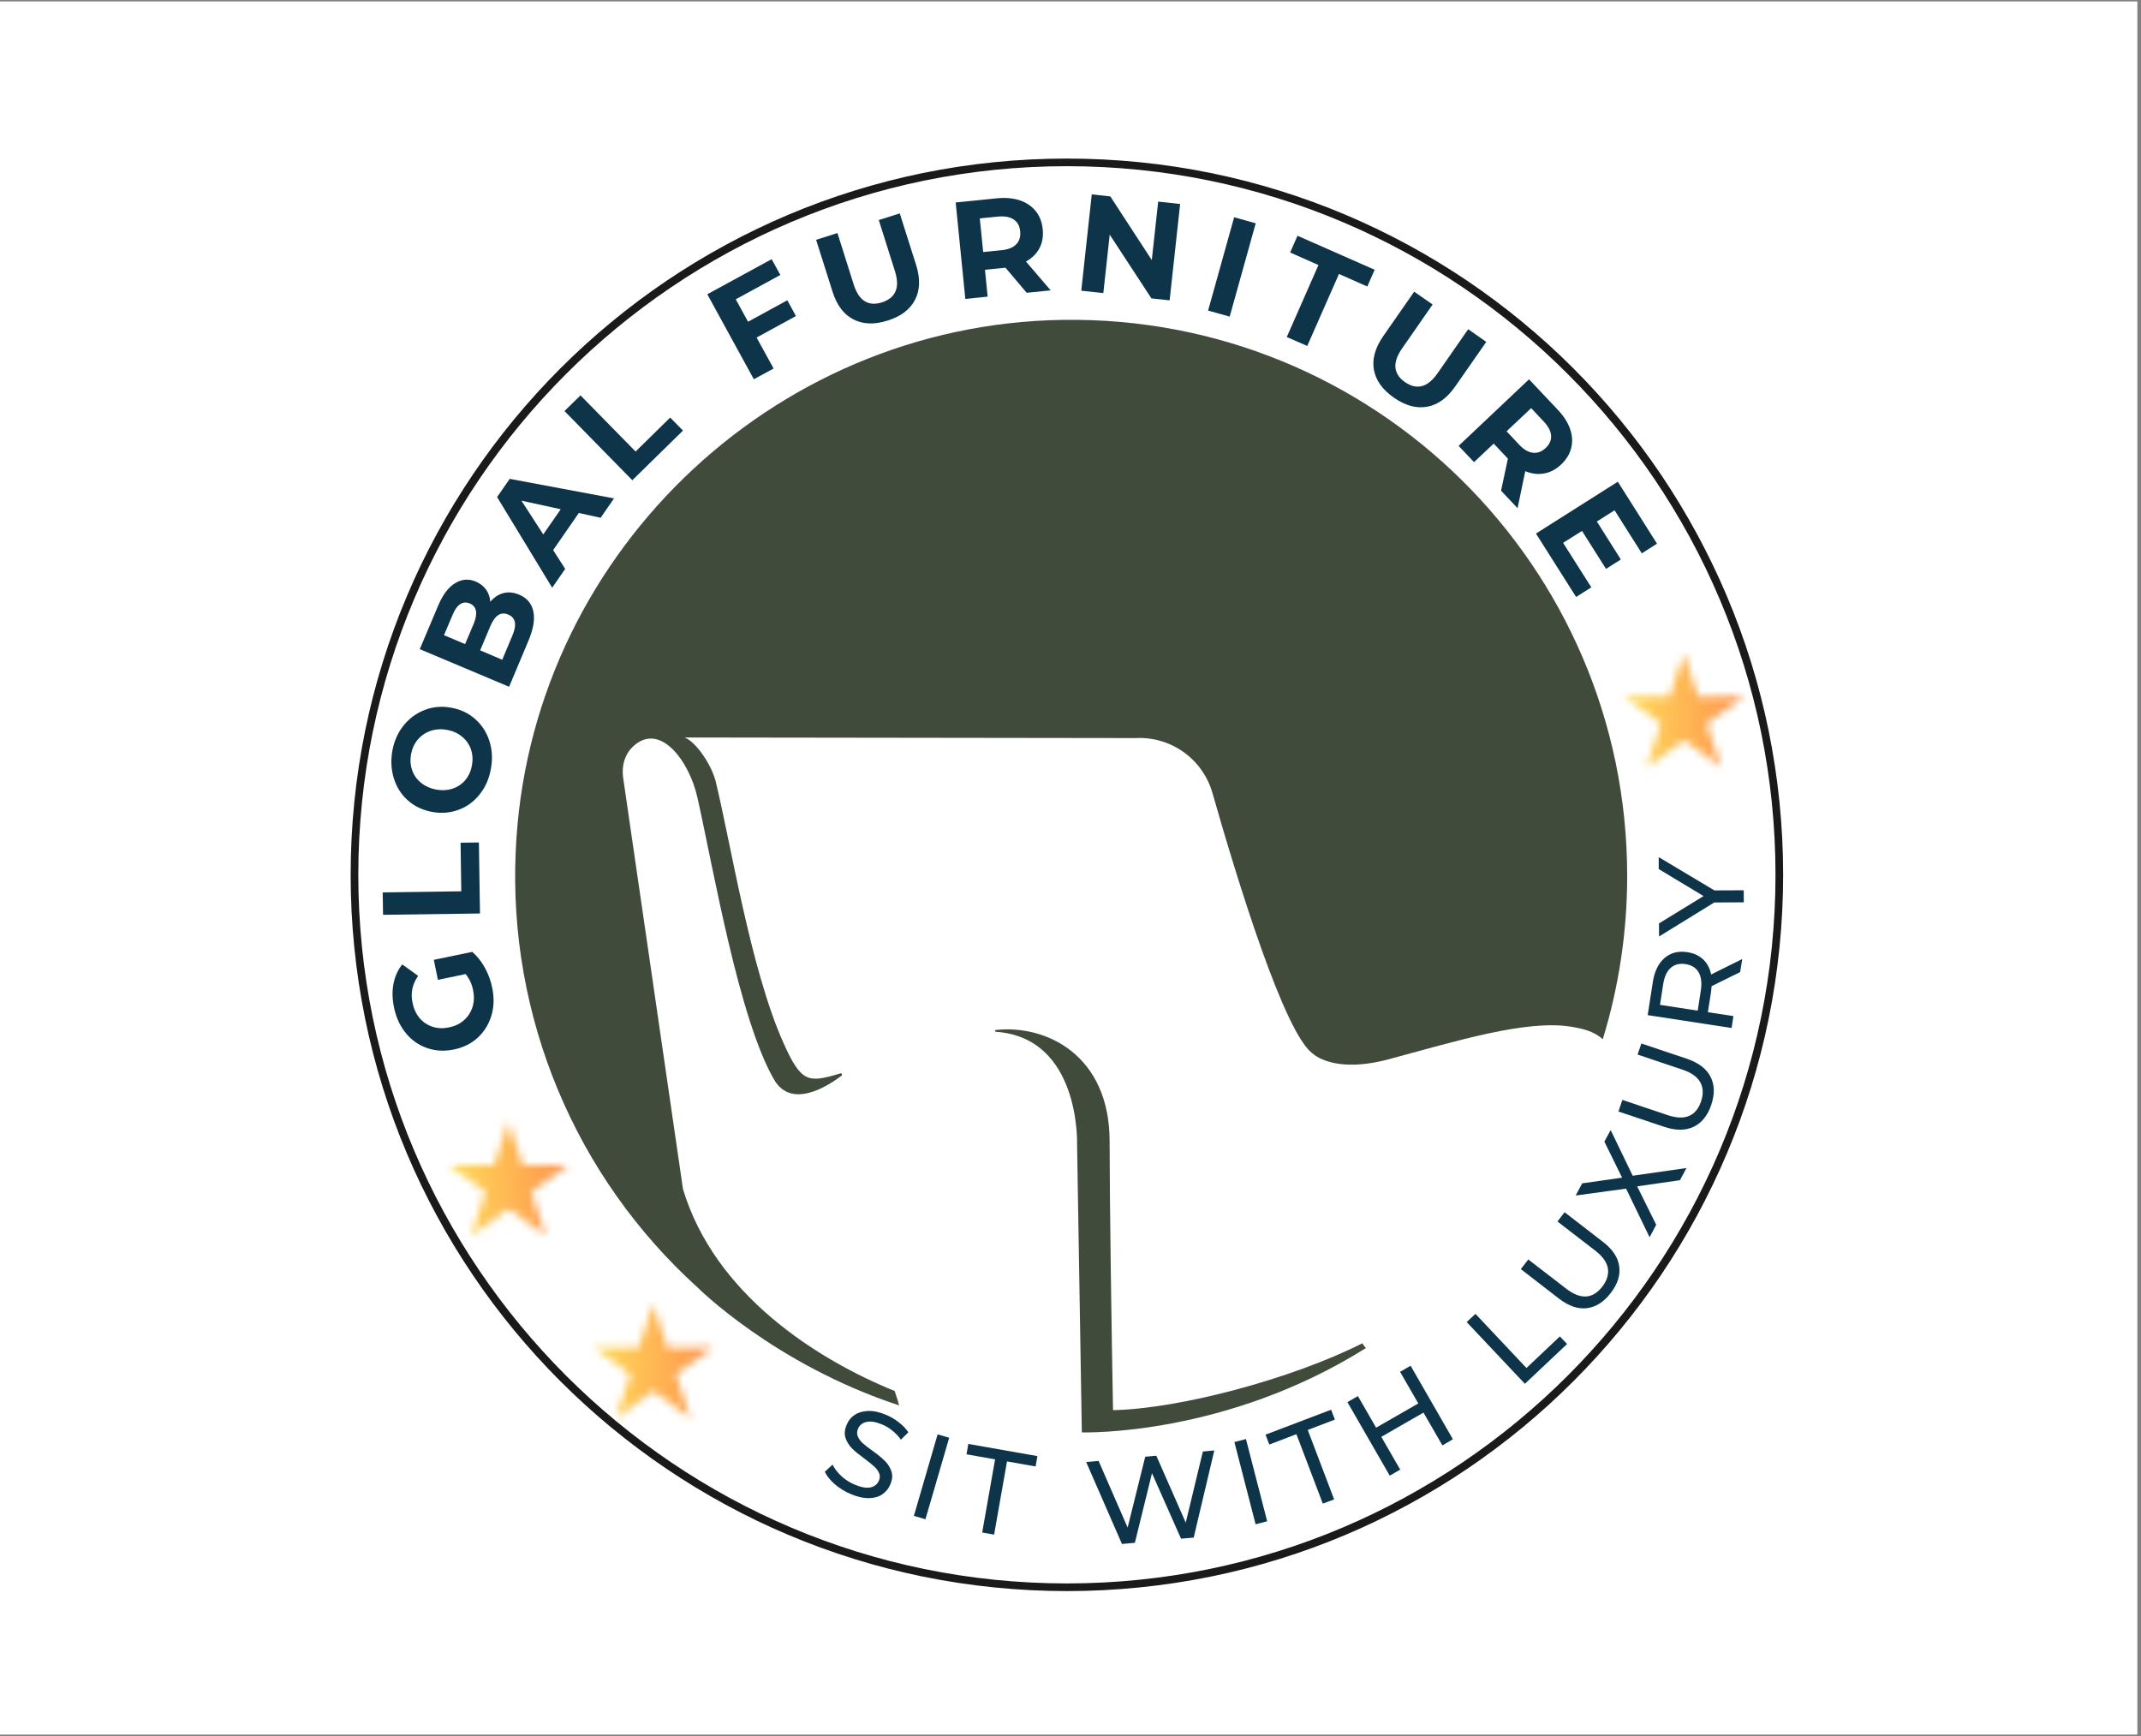 <svg xmlns="http://www.w3.org/2000/svg" xmlns:xlink="http://www.w3.org/1999/xlink" width="370" zoomAndPan="magnify" viewBox="0 0 277.5 225" height="300" preserveAspectRatio="xMidYMid meet" version="1.0"><rect x="0" y="0" width="277.5" height="225" fill="#808080" stroke="none"/><defs><filter x="0%" y="0%" width="100%" height="100%" id="4401d9ae6f"><feColorMatrix values="0 0 0 0 1 0 0 0 0 1 0 0 0 0 1 0 0 0 1 0" color-interpolation-filters="sRGB"/></filter><g/><clipPath id="75dd56b0cb"><path d="M 0 0.203 L 277 0.203 L 277 224.797 L 0 224.797 Z M 0 0.203 " clip-rule="nonzero"/></clipPath><clipPath id="f8b768384d"><path d="M 16 0.203 L 222 0.203 L 222 143 L 16 143 Z M 16 0.203 " clip-rule="nonzero"/></clipPath><clipPath id="8077bb7716"><rect x="0" width="206" y="0" height="143"/></clipPath><clipPath id="171625cab5"><path d="M 45.449 20.551 L 231.117 20.551 L 231.117 206.215 L 45.449 206.215 Z M 45.449 20.551 " clip-rule="nonzero"/></clipPath><clipPath id="6c1c154db2"><path d="M 98 101 L 255 101 L 255 224.797 L 98 224.797 Z M 98 101 " clip-rule="nonzero"/></clipPath><clipPath id="597e1640ab"><rect x="0" width="157" y="0" height="124"/></clipPath><clipPath id="63cf5d4c22"><path d="M 0.691 0.137 L 83.102 0.137 L 83.102 89.133 L 0.691 89.133 Z M 0.691 0.137 " clip-rule="nonzero"/></clipPath><clipPath id="414732c7eb"><path d="M 0.691 0.137 L 83.102 0.137 L 83.102 89.133 L 0.691 89.133 Z M 0.691 0.137 " clip-rule="nonzero"/></clipPath><clipPath id="cd68dd8373"><path d="M 0.691 0.449 L 83.102 0.449 L 83.102 88.82 L 0.691 88.82 Z M 0.691 0.449 " clip-rule="nonzero"/></clipPath><linearGradient x1="-1056" gradientTransform="matrix(0.031, 0, 0, 0.031, 33.656, 33.099)" y1="369.5" x2="1584" gradientUnits="userSpaceOnUse" y2="369.5" id="d49959118a"><stop stop-opacity="1" stop-color="rgb(100%, 87.059%, 34.9%)" offset="0"/><stop stop-opacity="1" stop-color="rgb(100%, 87.059%, 34.9%)" offset="0.25"/><stop stop-opacity="1" stop-color="rgb(100%, 87.059%, 34.9%)" offset="0.375"/><stop stop-opacity="1" stop-color="rgb(100%, 87.059%, 34.9%)" offset="0.391"/><stop stop-opacity="1" stop-color="rgb(100%, 87.059%, 34.9%)" offset="0.398"/><stop stop-opacity="1" stop-color="rgb(100%, 86.588%, 34.825%)" offset="0.402"/><stop stop-opacity="1" stop-color="rgb(100%, 86.116%, 34.752%)" offset="0.406"/><stop stop-opacity="1" stop-color="rgb(100%, 85.526%, 34.66%)" offset="0.41"/><stop stop-opacity="1" stop-color="rgb(100%, 84.937%, 34.569%)" offset="0.414"/><stop stop-opacity="1" stop-color="rgb(100%, 84.346%, 34.477%)" offset="0.418"/><stop stop-opacity="1" stop-color="rgb(100%, 83.755%, 34.386%)" offset="0.422"/><stop stop-opacity="1" stop-color="rgb(100%, 83.165%, 34.293%)" offset="0.426"/><stop stop-opacity="1" stop-color="rgb(100%, 82.576%, 34.201%)" offset="0.43"/><stop stop-opacity="1" stop-color="rgb(100%, 81.985%, 34.109%)" offset="0.434"/><stop stop-opacity="1" stop-color="rgb(100%, 81.396%, 34.018%)" offset="0.438"/><stop stop-opacity="1" stop-color="rgb(100%, 80.806%, 33.926%)" offset="0.441"/><stop stop-opacity="1" stop-color="rgb(100%, 80.217%, 33.835%)" offset="0.445"/><stop stop-opacity="1" stop-color="rgb(100%, 79.626%, 33.742%)" offset="0.449"/><stop stop-opacity="1" stop-color="rgb(100%, 79.037%, 33.65%)" offset="0.453"/><stop stop-opacity="1" stop-color="rgb(100%, 78.447%, 33.559%)" offset="0.457"/><stop stop-opacity="1" stop-color="rgb(100%, 77.858%, 33.467%)" offset="0.461"/><stop stop-opacity="1" stop-color="rgb(100%, 77.267%, 33.376%)" offset="0.465"/><stop stop-opacity="1" stop-color="rgb(100%, 76.678%, 33.284%)" offset="0.469"/><stop stop-opacity="1" stop-color="rgb(100%, 76.088%, 33.191%)" offset="0.473"/><stop stop-opacity="1" stop-color="rgb(100%, 75.499%, 33.099%)" offset="0.477"/><stop stop-opacity="1" stop-color="rgb(100%, 74.908%, 33.008%)" offset="0.48"/><stop stop-opacity="1" stop-color="rgb(100%, 74.318%, 32.916%)" offset="0.484"/><stop stop-opacity="1" stop-color="rgb(100%, 73.727%, 32.825%)" offset="0.488"/><stop stop-opacity="1" stop-color="rgb(100%, 73.138%, 32.733%)" offset="0.492"/><stop stop-opacity="1" stop-color="rgb(100%, 72.548%, 32.64%)" offset="0.496"/><stop stop-opacity="1" stop-color="rgb(100%, 71.959%, 32.549%)" offset="0.5"/><stop stop-opacity="1" stop-color="rgb(100%, 71.368%, 32.457%)" offset="0.504"/><stop stop-opacity="1" stop-color="rgb(100%, 70.779%, 32.365%)" offset="0.508"/><stop stop-opacity="1" stop-color="rgb(100%, 70.189%, 32.274%)" offset="0.512"/><stop stop-opacity="1" stop-color="rgb(100%, 69.6%, 32.182%)" offset="0.516"/><stop stop-opacity="1" stop-color="rgb(100%, 69.009%, 32.091%)" offset="0.52"/><stop stop-opacity="1" stop-color="rgb(100%, 68.42%, 31.999%)" offset="0.523"/><stop stop-opacity="1" stop-color="rgb(100%, 67.83%, 31.906%)" offset="0.527"/><stop stop-opacity="1" stop-color="rgb(100%, 67.241%, 31.815%)" offset="0.531"/><stop stop-opacity="1" stop-color="rgb(100%, 66.65%, 31.723%)" offset="0.535"/><stop stop-opacity="1" stop-color="rgb(100%, 66.061%, 31.631%)" offset="0.539"/><stop stop-opacity="1" stop-color="rgb(100%, 65.471%, 31.54%)" offset="0.543"/><stop stop-opacity="1" stop-color="rgb(100%, 64.88%, 31.448%)" offset="0.547"/><stop stop-opacity="1" stop-color="rgb(100%, 64.29%, 31.355%)" offset="0.551"/><stop stop-opacity="1" stop-color="rgb(100%, 63.701%, 31.264%)" offset="0.555"/><stop stop-opacity="1" stop-color="rgb(100%, 63.11%, 31.172%)" offset="0.559"/><stop stop-opacity="1" stop-color="rgb(100%, 62.521%, 31.081%)" offset="0.562"/><stop stop-opacity="1" stop-color="rgb(100%, 61.931%, 30.989%)" offset="0.566"/><stop stop-opacity="1" stop-color="rgb(100%, 61.342%, 30.898%)" offset="0.57"/><stop stop-opacity="1" stop-color="rgb(100%, 60.751%, 30.804%)" offset="0.574"/><stop stop-opacity="1" stop-color="rgb(100%, 60.162%, 30.713%)" offset="0.578"/><stop stop-opacity="1" stop-color="rgb(100%, 59.572%, 30.621%)" offset="0.582"/><stop stop-opacity="1" stop-color="rgb(100%, 58.983%, 30.53%)" offset="0.586"/><stop stop-opacity="1" stop-color="rgb(100%, 58.392%, 30.438%)" offset="0.59"/><stop stop-opacity="1" stop-color="rgb(100%, 57.803%, 30.347%)" offset="0.594"/><stop stop-opacity="1" stop-color="rgb(100%, 57.33%, 30.272%)" offset="0.598"/><stop stop-opacity="1" stop-color="rgb(100%, 56.859%, 30.199%)" offset="0.602"/><stop stop-opacity="1" stop-color="rgb(100%, 56.859%, 30.199%)" offset="0.609"/><stop stop-opacity="1" stop-color="rgb(100%, 56.859%, 30.199%)" offset="0.625"/><stop stop-opacity="1" stop-color="rgb(100%, 56.859%, 30.199%)" offset="0.75"/><stop stop-opacity="1" stop-color="rgb(100%, 56.859%, 30.199%)" offset="1"/></linearGradient><clipPath id="07197e0757"><rect x="0" width="84" y="0" height="90"/></clipPath><clipPath id="22d1cbe6b0"><path d="M 0.691 0.137 L 83.102 0.137 L 83.102 89.133 L 0.691 89.133 Z M 0.691 0.137 " clip-rule="nonzero"/></clipPath><clipPath id="e612465a23"><rect x="0" width="84" y="0" height="90"/></clipPath><clipPath id="28e4dbcfe4"><rect x="0" width="84" y="0" height="90"/></clipPath><mask id="3a827bc4b2"><g filter="url(#4401d9ae6f)"><g><g clip-path="url(#28e4dbcfe4)"><g clip-path="url(#22d1cbe6b0)"><g><g clip-path="url(#e612465a23)"><g fill="#000000" fill-opacity="1"><g transform="translate(33.656, 51.017)"><g><path d="M 10.102 -8.012 L 8.289 -13.531 L 8.191 -13.531 L 6.379 -8.012 L 0.625 -8.012 L 0.625 -7.91 L 5.273 -4.531 L 3.445 1.023 L 3.512 1.055 L 8.242 -2.375 L 12.973 1.055 L 13.039 1.023 L 11.207 -4.531 L 15.855 -7.91 L 15.855 -8.012 Z M 10.102 -8.012 "/></g></g></g></g></g></g></g></g></g></mask><clipPath id="817d337a44"><path d="M 0.691 0.449 L 83.102 0.449 L 83.102 88.82 L 0.691 88.82 Z M 0.691 0.449 " clip-rule="nonzero"/></clipPath><clipPath id="e81b66078d"><rect x="0" width="84" y="0" height="90"/></clipPath><clipPath id="f6d417243c"><rect x="0" width="84" y="0" height="90"/></clipPath><clipPath id="6157f2ca5f"><rect x="0" width="84" y="0" height="90"/></clipPath><clipPath id="ba38d50530"><path d="M 0.449 0.777 L 82.859 0.777 L 82.859 89.777 L 0.449 89.777 Z M 0.449 0.777 " clip-rule="nonzero"/></clipPath><clipPath id="b751e8c3d8"><path d="M 0.449 0.777 L 82.859 0.777 L 82.859 89.777 L 0.449 89.777 Z M 0.449 0.777 " clip-rule="nonzero"/></clipPath><clipPath id="cb08d3d2db"><path d="M 0.449 1.09 L 82.859 1.09 L 82.859 89.465 L 0.449 89.465 Z M 0.449 1.09 " clip-rule="nonzero"/></clipPath><linearGradient x1="-1056" gradientTransform="matrix(0.031, 0, 0, 0.031, 33.415, 33.743)" y1="369.5" x2="1584" gradientUnits="userSpaceOnUse" y2="369.5" id="f8baf57051"><stop stop-opacity="1" stop-color="rgb(100%, 87.059%, 34.9%)" offset="0"/><stop stop-opacity="1" stop-color="rgb(100%, 87.059%, 34.9%)" offset="0.25"/><stop stop-opacity="1" stop-color="rgb(100%, 87.059%, 34.9%)" offset="0.375"/><stop stop-opacity="1" stop-color="rgb(100%, 87.059%, 34.9%)" offset="0.391"/><stop stop-opacity="1" stop-color="rgb(100%, 87.059%, 34.9%)" offset="0.398"/><stop stop-opacity="1" stop-color="rgb(100%, 86.588%, 34.825%)" offset="0.402"/><stop stop-opacity="1" stop-color="rgb(100%, 86.116%, 34.752%)" offset="0.406"/><stop stop-opacity="1" stop-color="rgb(100%, 85.526%, 34.66%)" offset="0.41"/><stop stop-opacity="1" stop-color="rgb(100%, 84.937%, 34.569%)" offset="0.414"/><stop stop-opacity="1" stop-color="rgb(100%, 84.346%, 34.477%)" offset="0.418"/><stop stop-opacity="1" stop-color="rgb(100%, 83.755%, 34.386%)" offset="0.422"/><stop stop-opacity="1" stop-color="rgb(100%, 83.165%, 34.293%)" offset="0.426"/><stop stop-opacity="1" stop-color="rgb(100%, 82.576%, 34.201%)" offset="0.43"/><stop stop-opacity="1" stop-color="rgb(100%, 81.985%, 34.109%)" offset="0.434"/><stop stop-opacity="1" stop-color="rgb(100%, 81.396%, 34.018%)" offset="0.438"/><stop stop-opacity="1" stop-color="rgb(100%, 80.806%, 33.926%)" offset="0.441"/><stop stop-opacity="1" stop-color="rgb(100%, 80.217%, 33.835%)" offset="0.445"/><stop stop-opacity="1" stop-color="rgb(100%, 79.626%, 33.742%)" offset="0.449"/><stop stop-opacity="1" stop-color="rgb(100%, 79.037%, 33.65%)" offset="0.453"/><stop stop-opacity="1" stop-color="rgb(100%, 78.447%, 33.559%)" offset="0.457"/><stop stop-opacity="1" stop-color="rgb(100%, 77.858%, 33.467%)" offset="0.461"/><stop stop-opacity="1" stop-color="rgb(100%, 77.267%, 33.376%)" offset="0.465"/><stop stop-opacity="1" stop-color="rgb(100%, 76.678%, 33.284%)" offset="0.469"/><stop stop-opacity="1" stop-color="rgb(100%, 76.088%, 33.191%)" offset="0.473"/><stop stop-opacity="1" stop-color="rgb(100%, 75.499%, 33.099%)" offset="0.477"/><stop stop-opacity="1" stop-color="rgb(100%, 74.908%, 33.008%)" offset="0.48"/><stop stop-opacity="1" stop-color="rgb(100%, 74.318%, 32.916%)" offset="0.484"/><stop stop-opacity="1" stop-color="rgb(100%, 73.727%, 32.825%)" offset="0.488"/><stop stop-opacity="1" stop-color="rgb(100%, 73.138%, 32.733%)" offset="0.492"/><stop stop-opacity="1" stop-color="rgb(100%, 72.548%, 32.64%)" offset="0.496"/><stop stop-opacity="1" stop-color="rgb(100%, 71.959%, 32.549%)" offset="0.5"/><stop stop-opacity="1" stop-color="rgb(100%, 71.368%, 32.457%)" offset="0.504"/><stop stop-opacity="1" stop-color="rgb(100%, 70.779%, 32.365%)" offset="0.508"/><stop stop-opacity="1" stop-color="rgb(100%, 70.189%, 32.274%)" offset="0.512"/><stop stop-opacity="1" stop-color="rgb(100%, 69.6%, 32.182%)" offset="0.516"/><stop stop-opacity="1" stop-color="rgb(100%, 69.009%, 32.091%)" offset="0.52"/><stop stop-opacity="1" stop-color="rgb(100%, 68.42%, 31.999%)" offset="0.523"/><stop stop-opacity="1" stop-color="rgb(100%, 67.83%, 31.906%)" offset="0.527"/><stop stop-opacity="1" stop-color="rgb(100%, 67.241%, 31.815%)" offset="0.531"/><stop stop-opacity="1" stop-color="rgb(100%, 66.65%, 31.723%)" offset="0.535"/><stop stop-opacity="1" stop-color="rgb(100%, 66.061%, 31.631%)" offset="0.539"/><stop stop-opacity="1" stop-color="rgb(100%, 65.471%, 31.54%)" offset="0.543"/><stop stop-opacity="1" stop-color="rgb(100%, 64.88%, 31.448%)" offset="0.547"/><stop stop-opacity="1" stop-color="rgb(100%, 64.29%, 31.355%)" offset="0.551"/><stop stop-opacity="1" stop-color="rgb(100%, 63.701%, 31.264%)" offset="0.555"/><stop stop-opacity="1" stop-color="rgb(100%, 63.11%, 31.172%)" offset="0.559"/><stop stop-opacity="1" stop-color="rgb(100%, 62.521%, 31.081%)" offset="0.562"/><stop stop-opacity="1" stop-color="rgb(100%, 61.931%, 30.989%)" offset="0.566"/><stop stop-opacity="1" stop-color="rgb(100%, 61.342%, 30.898%)" offset="0.57"/><stop stop-opacity="1" stop-color="rgb(100%, 60.751%, 30.804%)" offset="0.574"/><stop stop-opacity="1" stop-color="rgb(100%, 60.162%, 30.713%)" offset="0.578"/><stop stop-opacity="1" stop-color="rgb(100%, 59.572%, 30.621%)" offset="0.582"/><stop stop-opacity="1" stop-color="rgb(100%, 58.983%, 30.53%)" offset="0.586"/><stop stop-opacity="1" stop-color="rgb(100%, 58.392%, 30.438%)" offset="0.59"/><stop stop-opacity="1" stop-color="rgb(100%, 57.803%, 30.347%)" offset="0.594"/><stop stop-opacity="1" stop-color="rgb(100%, 57.33%, 30.272%)" offset="0.598"/><stop stop-opacity="1" stop-color="rgb(100%, 56.859%, 30.199%)" offset="0.602"/><stop stop-opacity="1" stop-color="rgb(100%, 56.859%, 30.199%)" offset="0.609"/><stop stop-opacity="1" stop-color="rgb(100%, 56.859%, 30.199%)" offset="0.625"/><stop stop-opacity="1" stop-color="rgb(100%, 56.859%, 30.199%)" offset="0.75"/><stop stop-opacity="1" stop-color="rgb(100%, 56.859%, 30.199%)" offset="1"/></linearGradient><clipPath id="bc41cc5783"><rect x="0" width="83" y="0" height="90"/></clipPath><clipPath id="de790207bb"><path d="M 0.449 0.777 L 82.859 0.777 L 82.859 89.777 L 0.449 89.777 Z M 0.449 0.777 " clip-rule="nonzero"/></clipPath><clipPath id="a43290c5fa"><rect x="0" width="83" y="0" height="90"/></clipPath><clipPath id="dde2f0ecb7"><rect x="0" width="83" y="0" height="90"/></clipPath><mask id="77807b9219"><g filter="url(#4401d9ae6f)"><g transform="matrix(1, 0, 0, 1, 0, -0)"><g clip-path="url(#dde2f0ecb7)"><g clip-path="url(#de790207bb)"><g transform="matrix(1, 0, 0, 1, 0, -0)"><g clip-path="url(#a43290c5fa)"><g fill="#000000" fill-opacity="1"><g transform="translate(33.415, 51.661)"><g><path d="M 10.102 -8.012 L 8.289 -13.531 L 8.191 -13.531 L 6.379 -8.012 L 0.625 -8.012 L 0.625 -7.91 L 5.273 -4.531 L 3.445 1.023 L 3.512 1.055 L 8.242 -2.375 L 12.973 1.055 L 13.039 1.023 L 11.207 -4.531 L 15.855 -7.91 L 15.855 -8.012 Z M 10.102 -8.012 "/></g></g></g></g></g></g></g></g></g></mask><clipPath id="24c629ae77"><path d="M 0.449 1.09 L 82.859 1.09 L 82.859 89.465 L 0.449 89.465 Z M 0.449 1.09 " clip-rule="nonzero"/></clipPath><clipPath id="c6a063fd3a"><rect x="0" width="83" y="0" height="90"/></clipPath><clipPath id="7af30b1a3e"><rect x="0" width="83" y="0" height="90"/></clipPath><clipPath id="8bbeecd52a"><rect x="0" width="84" y="0" height="90"/></clipPath><clipPath id="89a1082088"><path d="M 1.035 0.426 L 83.445 0.426 L 83.445 89.422 L 1.035 89.422 Z M 1.035 0.426 " clip-rule="nonzero"/></clipPath><clipPath id="a687c867ff"><path d="M 0.035 0.426 L 82.445 0.426 L 82.445 89.422 L 0.035 89.422 Z M 0.035 0.426 " clip-rule="nonzero"/></clipPath><clipPath id="6e2dcad399"><path d="M 0.035 0.738 L 82.445 0.738 L 82.445 89.109 L 0.035 89.109 Z M 0.035 0.738 " clip-rule="nonzero"/></clipPath><linearGradient x1="-1056" gradientTransform="matrix(0.031, 0, 0, 0.031, 33.001, 33.389)" y1="369.5" x2="1584" gradientUnits="userSpaceOnUse" y2="369.5" id="e8d4af3f08"><stop stop-opacity="1" stop-color="rgb(100%, 87.059%, 34.9%)" offset="0"/><stop stop-opacity="1" stop-color="rgb(100%, 87.059%, 34.9%)" offset="0.25"/><stop stop-opacity="1" stop-color="rgb(100%, 87.059%, 34.9%)" offset="0.375"/><stop stop-opacity="1" stop-color="rgb(100%, 87.059%, 34.9%)" offset="0.391"/><stop stop-opacity="1" stop-color="rgb(100%, 87.059%, 34.9%)" offset="0.398"/><stop stop-opacity="1" stop-color="rgb(100%, 86.588%, 34.825%)" offset="0.402"/><stop stop-opacity="1" stop-color="rgb(100%, 86.116%, 34.752%)" offset="0.406"/><stop stop-opacity="1" stop-color="rgb(100%, 85.526%, 34.66%)" offset="0.41"/><stop stop-opacity="1" stop-color="rgb(100%, 84.937%, 34.569%)" offset="0.414"/><stop stop-opacity="1" stop-color="rgb(100%, 84.346%, 34.477%)" offset="0.418"/><stop stop-opacity="1" stop-color="rgb(100%, 83.755%, 34.386%)" offset="0.422"/><stop stop-opacity="1" stop-color="rgb(100%, 83.165%, 34.293%)" offset="0.426"/><stop stop-opacity="1" stop-color="rgb(100%, 82.576%, 34.201%)" offset="0.43"/><stop stop-opacity="1" stop-color="rgb(100%, 81.985%, 34.109%)" offset="0.434"/><stop stop-opacity="1" stop-color="rgb(100%, 81.396%, 34.018%)" offset="0.438"/><stop stop-opacity="1" stop-color="rgb(100%, 80.806%, 33.926%)" offset="0.441"/><stop stop-opacity="1" stop-color="rgb(100%, 80.217%, 33.835%)" offset="0.445"/><stop stop-opacity="1" stop-color="rgb(100%, 79.626%, 33.742%)" offset="0.449"/><stop stop-opacity="1" stop-color="rgb(100%, 79.037%, 33.65%)" offset="0.453"/><stop stop-opacity="1" stop-color="rgb(100%, 78.447%, 33.559%)" offset="0.457"/><stop stop-opacity="1" stop-color="rgb(100%, 77.858%, 33.467%)" offset="0.461"/><stop stop-opacity="1" stop-color="rgb(100%, 77.267%, 33.376%)" offset="0.465"/><stop stop-opacity="1" stop-color="rgb(100%, 76.678%, 33.284%)" offset="0.469"/><stop stop-opacity="1" stop-color="rgb(100%, 76.088%, 33.191%)" offset="0.473"/><stop stop-opacity="1" stop-color="rgb(100%, 75.499%, 33.099%)" offset="0.477"/><stop stop-opacity="1" stop-color="rgb(100%, 74.908%, 33.008%)" offset="0.48"/><stop stop-opacity="1" stop-color="rgb(100%, 74.318%, 32.916%)" offset="0.484"/><stop stop-opacity="1" stop-color="rgb(100%, 73.727%, 32.825%)" offset="0.488"/><stop stop-opacity="1" stop-color="rgb(100%, 73.138%, 32.733%)" offset="0.492"/><stop stop-opacity="1" stop-color="rgb(100%, 72.548%, 32.64%)" offset="0.496"/><stop stop-opacity="1" stop-color="rgb(100%, 71.959%, 32.549%)" offset="0.5"/><stop stop-opacity="1" stop-color="rgb(100%, 71.368%, 32.457%)" offset="0.504"/><stop stop-opacity="1" stop-color="rgb(100%, 70.779%, 32.365%)" offset="0.508"/><stop stop-opacity="1" stop-color="rgb(100%, 70.189%, 32.274%)" offset="0.512"/><stop stop-opacity="1" stop-color="rgb(100%, 69.6%, 32.182%)" offset="0.516"/><stop stop-opacity="1" stop-color="rgb(100%, 69.009%, 32.091%)" offset="0.52"/><stop stop-opacity="1" stop-color="rgb(100%, 68.42%, 31.999%)" offset="0.523"/><stop stop-opacity="1" stop-color="rgb(100%, 67.83%, 31.906%)" offset="0.527"/><stop stop-opacity="1" stop-color="rgb(100%, 67.241%, 31.815%)" offset="0.531"/><stop stop-opacity="1" stop-color="rgb(100%, 66.65%, 31.723%)" offset="0.535"/><stop stop-opacity="1" stop-color="rgb(100%, 66.061%, 31.631%)" offset="0.539"/><stop stop-opacity="1" stop-color="rgb(100%, 65.471%, 31.54%)" offset="0.543"/><stop stop-opacity="1" stop-color="rgb(100%, 64.88%, 31.448%)" offset="0.547"/><stop stop-opacity="1" stop-color="rgb(100%, 64.29%, 31.355%)" offset="0.551"/><stop stop-opacity="1" stop-color="rgb(100%, 63.701%, 31.264%)" offset="0.555"/><stop stop-opacity="1" stop-color="rgb(100%, 63.11%, 31.172%)" offset="0.559"/><stop stop-opacity="1" stop-color="rgb(100%, 62.521%, 31.081%)" offset="0.562"/><stop stop-opacity="1" stop-color="rgb(100%, 61.931%, 30.989%)" offset="0.566"/><stop stop-opacity="1" stop-color="rgb(100%, 61.342%, 30.898%)" offset="0.57"/><stop stop-opacity="1" stop-color="rgb(100%, 60.751%, 30.804%)" offset="0.574"/><stop stop-opacity="1" stop-color="rgb(100%, 60.162%, 30.713%)" offset="0.578"/><stop stop-opacity="1" stop-color="rgb(100%, 59.572%, 30.621%)" offset="0.582"/><stop stop-opacity="1" stop-color="rgb(100%, 58.983%, 30.53%)" offset="0.586"/><stop stop-opacity="1" stop-color="rgb(100%, 58.392%, 30.438%)" offset="0.59"/><stop stop-opacity="1" stop-color="rgb(100%, 57.803%, 30.347%)" offset="0.594"/><stop stop-opacity="1" stop-color="rgb(100%, 57.33%, 30.272%)" offset="0.598"/><stop stop-opacity="1" stop-color="rgb(100%, 56.859%, 30.199%)" offset="0.602"/><stop stop-opacity="1" stop-color="rgb(100%, 56.859%, 30.199%)" offset="0.609"/><stop stop-opacity="1" stop-color="rgb(100%, 56.859%, 30.199%)" offset="0.625"/><stop stop-opacity="1" stop-color="rgb(100%, 56.859%, 30.199%)" offset="0.75"/><stop stop-opacity="1" stop-color="rgb(100%, 56.859%, 30.199%)" offset="1"/></linearGradient><clipPath id="991b666345"><rect x="0" width="83" y="0" height="90"/></clipPath><clipPath id="e299767842"><path d="M 0.035 0.426 L 82.445 0.426 L 82.445 89.422 L 0.035 89.422 Z M 0.035 0.426 " clip-rule="nonzero"/></clipPath><clipPath id="5eba81ae3d"><rect x="0" width="83" y="0" height="90"/></clipPath><clipPath id="18636e86de"><rect x="0" width="83" y="0" height="90"/></clipPath><mask id="6f3f7e2e98"><g filter="url(#4401d9ae6f)"><g transform="matrix(1, 0, 0, 1, 0, -0)"><g clip-path="url(#18636e86de)"><g clip-path="url(#e299767842)"><g transform="matrix(1, 0, 0, 1, 0, -0)"><g clip-path="url(#5eba81ae3d)"><g fill="#000000" fill-opacity="1"><g transform="translate(33.001, 51.307)"><g><path d="M 10.102 -8.012 L 8.289 -13.531 L 8.191 -13.531 L 6.379 -8.012 L 0.625 -8.012 L 0.625 -7.91 L 5.273 -4.531 L 3.445 1.023 L 3.512 1.055 L 8.242 -2.375 L 12.973 1.055 L 13.039 1.023 L 11.207 -4.531 L 15.855 -7.91 L 15.855 -8.012 Z M 10.102 -8.012 "/></g></g></g></g></g></g></g></g></g></mask><clipPath id="e3aafc2825"><path d="M 0.035 0.738 L 82.445 0.738 L 82.445 89.109 L 0.035 89.109 Z M 0.035 0.738 " clip-rule="nonzero"/></clipPath><clipPath id="55d40e43e2"><rect x="0" width="83" y="0" height="90"/></clipPath><clipPath id="a1946f09b1"><rect x="0" width="83" y="0" height="90"/></clipPath><clipPath id="bd4f41ce03"><rect x="0" width="84" y="0" height="90"/></clipPath></defs><g clip-path="url(#75dd56b0cb)"><path fill="#ffffff" d="M 0 0.203 L 277 0.203 L 277 224.797 L 0 224.797 Z M 0 0.203 " fill-opacity="1" fill-rule="nonzero"/><path fill="#ffffff" d="M 0 0.203 L 277 0.203 L 277 224.797 L 0 224.797 Z M 0 0.203 " fill-opacity="1" fill-rule="nonzero"/></g><path fill="#414b3b" d="M 137.754 41.457 C 99.824 42.016 68.438 72.477 66.84 110.387 C 66.723 113.02 66.75 115.648 66.922 118.277 C 67.094 120.906 67.41 123.52 67.871 126.113 C 68.332 128.707 68.93 131.266 69.672 133.793 C 70.414 136.32 71.289 138.801 72.305 141.234 C 73.316 143.664 74.461 146.031 75.734 148.34 C 77.008 150.645 78.406 152.871 79.926 155.023 C 81.445 157.176 83.078 159.238 84.824 161.211 C 86.57 163.184 88.418 165.055 90.371 166.824 C 90.371 166.824 100.324 176.816 116.535 182.148 C 116.422 181.688 116.191 180.957 115.957 180.281 C 105.945 176.219 92.621 167.805 88.52 154.098 L 80.762 100.762 C 80.551 99.258 80.992 97.68 82.129 96.68 C 85.535 93.598 89.293 98.527 90.391 103.34 C 92.488 112.699 95.781 132.105 100.344 139.945 C 102.559 143.738 107.199 140.848 109.086 139.406 C 109.141 139.344 109.148 139.277 109.109 139.207 C 109.07 139.133 109.012 139.102 108.93 139.117 C 104.754 140.367 103.867 140.387 101.52 135.109 C 97.262 125.582 94.703 109.195 92.758 101.262 C 92.199 99.047 90.156 96.102 88.734 95.582 L 147.188 95.66 C 147.738 95.629 148.289 95.648 148.836 95.711 C 149.383 95.773 149.922 95.883 150.453 96.039 C 150.98 96.191 151.492 96.391 151.988 96.633 C 152.484 96.871 152.957 97.152 153.406 97.473 C 153.855 97.793 154.273 98.148 154.664 98.539 C 155.055 98.93 155.406 99.352 155.723 99.801 C 156.043 100.25 156.32 100.727 156.559 101.223 C 156.797 101.719 156.992 102.234 157.145 102.766 C 160.34 113.969 166.48 134.031 170.18 136.574 C 170.18 136.574 172.836 139.211 180 137.285 C 188.797 134.918 197.828 132.125 203.645 133.07 C 205.125 133.32 206.551 133.629 207.742 134.688 C 209.852 127.785 210.902 120.727 210.902 113.508 C 210.902 73.363 178.055 40.859 137.754 41.457 Z M 137.754 41.457 " fill-opacity="1" fill-rule="nonzero"/><path fill="#414b3b" d="M 144.262 182.766 C 144.07 172.543 143.82 155.578 143.82 147.934 C 143.82 136.727 135.578 132.781 129.07 133.492 C 128.938 133.492 128.938 133.727 129.09 133.727 C 140.066 134.496 139.602 148.301 139.602 148.301 L 140.219 185.652 C 140.605 185.652 158.855 186.137 177.035 174.719 C 176.867 174.52 176.715 174.316 176.57 174.102 C 167.289 178.781 152.773 182.594 144.262 182.766 Z M 144.262 182.766 " fill-opacity="1" fill-rule="nonzero"/><g clip-path="url(#f8b768384d)"><g transform="matrix(1, 0, 0, 1, 16, -0)"><g clip-path="url(#8077bb7716)"><g fill="#0e344a" fill-opacity="1"><g transform="translate(49.102, 135.448)"><g><path d="M -8.344 -8.453 L -8.875 -11.047 L -3.891 -12.078 C -3.254 -11.523 -2.707 -10.836 -2.25 -10.016 C -1.801 -9.191 -1.488 -8.332 -1.312 -7.438 C -1.039 -6.164 -1.07 -4.961 -1.406 -3.828 C -1.75 -2.691 -2.344 -1.734 -3.188 -0.953 C -4.031 -0.18 -5.066 0.328 -6.297 0.578 C -7.504 0.828 -8.648 0.766 -9.734 0.391 C -10.828 0.016 -11.75 -0.629 -12.5 -1.547 C -13.258 -2.473 -13.77 -3.582 -14.031 -4.875 C -14.258 -5.945 -14.285 -6.957 -14.109 -7.906 C -13.93 -8.863 -13.551 -9.711 -12.969 -10.453 L -10.906 -8.969 C -11.656 -7.906 -11.898 -6.754 -11.641 -5.516 C -11.484 -4.723 -11.18 -4.055 -10.734 -3.516 C -10.285 -2.984 -9.723 -2.602 -9.047 -2.375 C -8.379 -2.156 -7.66 -2.129 -6.891 -2.297 C -6.117 -2.453 -5.473 -2.766 -4.953 -3.234 C -4.43 -3.703 -4.066 -4.27 -3.859 -4.938 C -3.648 -5.602 -3.625 -6.328 -3.781 -7.109 C -3.945 -7.922 -4.27 -8.617 -4.75 -9.203 Z M -8.344 -8.453 "/></g></g></g><g fill="#0e344a" fill-opacity="1"><g transform="translate(46.227, 119.878)"><g><path d="M -12.578 -1.312 L -12.625 -4.219 L -2.438 -4.359 L -2.531 -10.656 L -0.156 -10.688 L -0.016 -1.484 Z M -12.578 -1.312 "/></g></g></g><g fill="#0e344a" fill-opacity="1"><g transform="translate(46.029, 107.054)"><g><path d="M 1.594 -7.391 C 1.363 -6.109 0.875 -5.004 0.125 -4.078 C -0.613 -3.148 -1.523 -2.488 -2.609 -2.094 C -3.691 -1.695 -4.836 -1.609 -6.047 -1.828 C -7.254 -2.055 -8.285 -2.547 -9.141 -3.297 C -10.004 -4.055 -10.613 -5.004 -10.969 -6.141 C -11.332 -7.273 -11.398 -8.484 -11.172 -9.766 C -10.93 -11.055 -10.438 -12.156 -9.688 -13.062 C -8.945 -13.977 -8.035 -14.641 -6.953 -15.047 C -5.879 -15.461 -4.738 -15.555 -3.531 -15.328 C -2.32 -15.109 -1.285 -14.613 -0.422 -13.844 C 0.441 -13.07 1.051 -12.125 1.406 -11 C 1.77 -9.883 1.832 -8.68 1.594 -7.391 Z M -0.859 -7.844 C -0.723 -8.582 -0.766 -9.273 -0.984 -9.922 C -1.203 -10.566 -1.582 -11.113 -2.125 -11.562 C -2.664 -12.02 -3.316 -12.316 -4.078 -12.453 C -4.836 -12.598 -5.551 -12.555 -6.219 -12.328 C -6.883 -12.098 -7.438 -11.723 -7.875 -11.203 C -8.32 -10.68 -8.613 -10.051 -8.75 -9.312 C -8.883 -8.582 -8.836 -7.891 -8.609 -7.234 C -8.391 -6.586 -8.004 -6.039 -7.453 -5.594 C -6.91 -5.156 -6.258 -4.863 -5.5 -4.719 C -4.738 -4.582 -4.023 -4.625 -3.359 -4.844 C -2.703 -5.062 -2.156 -5.43 -1.719 -5.953 C -1.281 -6.484 -0.992 -7.113 -0.859 -7.844 Z M -0.859 -7.844 "/></g></g></g><g fill="#0e344a" fill-opacity="1"><g transform="translate(49.407, 90.385)"><g><path d="M -1.859 -12.391 C -1.367 -12.973 -0.801 -13.348 -0.156 -13.516 C 0.488 -13.68 1.172 -13.613 1.891 -13.312 C 2.898 -12.883 3.508 -12.16 3.719 -11.141 C 3.938 -10.129 3.727 -8.867 3.094 -7.359 L 0.578 -1.375 L -11 -6.25 L -8.609 -11.906 C -8.016 -13.312 -7.285 -14.273 -6.422 -14.797 C -5.566 -15.328 -4.676 -15.398 -3.75 -15.016 C -3.188 -14.773 -2.738 -14.426 -2.406 -13.969 C -2.082 -13.508 -1.898 -12.984 -1.859 -12.391 Z M -7.859 -8.062 L -5.125 -6.906 L -4 -9.562 C -3.727 -10.227 -3.633 -10.781 -3.719 -11.219 C -3.801 -11.664 -4.066 -11.984 -4.516 -12.172 C -4.973 -12.359 -5.391 -12.328 -5.766 -12.078 C -6.141 -11.836 -6.461 -11.383 -6.734 -10.719 Z M 1 -8 C 1.301 -8.707 1.41 -9.285 1.328 -9.734 C 1.242 -10.191 0.957 -10.523 0.469 -10.734 C -0.488 -11.141 -1.266 -10.633 -1.859 -9.219 L -3.172 -6.094 L -0.312 -4.875 Z M 1 -8 "/></g></g></g><g fill="#0e344a" fill-opacity="1"><g transform="translate(55.663, 76.047)"><g><path d="M 3.359 -9.562 L 0.031 -4.75 L 1.594 -2.312 L -0.094 0.125 L -7.234 -11.625 L -5.594 -13.984 L 7.922 -11.453 L 6.188 -8.938 Z M 1.016 -10.047 L -4.078 -11.156 L -1.25 -6.781 Z M 1.016 -10.047 "/></g></g></g><g fill="#0e344a" fill-opacity="1"><g transform="translate(64.896, 63.289)"><g><path d="M -7.734 -10.016 L -5.656 -12.047 L 1.484 -4.766 L 5.969 -9.172 L 7.625 -7.484 L 1.062 -1.047 Z M -7.734 -10.016 "/></g></g></g><g fill="#0e344a" fill-opacity="1"><g transform="translate(74.52, 54.334)"><g/></g></g><g fill="#0e344a" fill-opacity="1"><g transform="translate(80.409, 49.871)"><g><path d="M -1.047 -11.078 L 0.547 -8.172 L 5.641 -10.953 L 6.75 -8.906 L 1.656 -6.125 L 3.859 -2.109 L 1.297 -0.719 L -4.734 -11.734 L 3.609 -16.281 L 4.734 -14.234 Z M -1.047 -11.078 "/></g></g></g><g fill="#0e344a" fill-opacity="1"><g transform="translate(92.246, 43.471)"><g><path d="M 6.797 -1.922 C 5.086 -1.379 3.609 -1.43 2.359 -2.078 C 1.109 -2.723 0.207 -3.926 -0.344 -5.688 L -2.469 -12.391 L 0.297 -13.266 L 2.391 -6.641 C 3.055 -4.504 4.281 -3.719 6.062 -4.281 C 6.938 -4.562 7.52 -5.031 7.812 -5.688 C 8.113 -6.344 8.094 -7.223 7.75 -8.328 L 5.656 -14.953 L 8.375 -15.812 L 10.5 -9.109 C 11.051 -7.348 11 -5.844 10.344 -4.594 C 9.695 -3.352 8.516 -2.461 6.797 -1.922 Z M 6.797 -1.922 "/></g></g></g><g fill="#0e344a" fill-opacity="1"><g transform="translate(107.634, 38.884)"><g><path d="M 9.438 -0.938 L 6.688 -4.188 L 6.547 -4.172 L 4.031 -3.922 L 4.375 -0.438 L 1.484 -0.141 L 0.234 -12.641 L 5.641 -13.188 C 6.742 -13.289 7.723 -13.195 8.578 -12.906 C 9.43 -12.613 10.109 -12.148 10.609 -11.516 C 11.117 -10.891 11.422 -10.109 11.516 -9.172 C 11.609 -8.242 11.469 -7.426 11.094 -6.719 C 10.719 -6.008 10.133 -5.43 9.344 -4.984 L 12.547 -1.25 Z M 8.594 -8.891 C 8.531 -9.598 8.25 -10.113 7.75 -10.438 C 7.258 -10.77 6.582 -10.895 5.719 -10.812 L 3.359 -10.578 L 3.797 -6.219 L 6.156 -6.453 C 7.02 -6.535 7.66 -6.789 8.078 -7.219 C 8.492 -7.645 8.664 -8.203 8.594 -8.891 Z M 8.594 -8.891 "/></g></g></g><g fill="#0e344a" fill-opacity="1"><g transform="translate(122.677, 37.519)"><g><path d="M 14.281 -11.078 L 12.922 1.406 L 10.562 1.156 L 5.156 -7.109 L 4.328 0.469 L 1.469 0.156 L 2.828 -12.328 L 5.234 -12.062 L 10.609 -3.812 L 11.438 -11.391 Z M 14.281 -11.078 "/></g></g></g><g fill="#0e344a" fill-opacity="1"><g transform="translate(139.148, 39.846)"><g><path d="M 4.812 -11.688 L 7.609 -10.906 L 4.234 1.188 L 1.438 0.406 Z M 4.812 -11.688 "/></g></g></g><g fill="#0e344a" fill-opacity="1"><g transform="translate(147.031, 42.024)"><g><path d="M 7.859 -7.672 L 4.188 -9.297 L 5.141 -11.469 L 15.141 -7.062 L 14.188 -4.891 L 10.516 -6.516 L 6.406 2.812 L 3.75 1.656 Z M 7.859 -7.672 "/></g></g></g><g fill="#0e344a" fill-opacity="1"><g transform="translate(158.998, 47.34)"><g><path d="M 5.672 4.203 C 4.203 3.18 3.336 1.977 3.078 0.594 C 2.828 -0.789 3.227 -2.242 4.281 -3.766 L 8.297 -9.531 L 10.688 -7.875 L 6.734 -2.188 C 5.453 -0.344 5.578 1.113 7.109 2.188 C 7.859 2.707 8.582 2.879 9.281 2.703 C 9.988 2.535 10.676 1.973 11.344 1.016 L 15.297 -4.672 L 17.641 -3.031 L 13.625 2.734 C 12.57 4.254 11.352 5.133 9.969 5.375 C 8.582 5.625 7.148 5.234 5.672 4.203 Z M 5.672 4.203 "/></g></g></g><g fill="#0e344a" fill-opacity="1"><g transform="translate(172.039, 56.709)"><g><path d="M 6.516 6.891 L 7.406 2.719 L 7.297 2.625 L 5.562 0.781 L 3.016 3.188 L 1.016 1.078 L 10.141 -7.547 L 13.875 -3.594 C 14.645 -2.781 15.176 -1.945 15.469 -1.094 C 15.758 -0.25 15.805 0.562 15.609 1.344 C 15.422 2.125 14.988 2.836 14.312 3.484 C 13.633 4.129 12.895 4.52 12.094 4.656 C 11.301 4.801 10.488 4.703 9.656 4.359 L 8.656 9.156 Z M 12.297 1.359 C 12.805 0.879 13.039 0.348 13 -0.234 C 12.969 -0.828 12.648 -1.441 12.047 -2.078 L 10.422 -3.812 L 7.234 -0.812 L 8.859 0.922 C 9.461 1.555 10.055 1.906 10.641 1.969 C 11.234 2.039 11.785 1.836 12.297 1.359 Z M 12.297 1.359 "/></g></g></g><g fill="#0e344a" fill-opacity="1"><g transform="translate(182.284, 67.903)"><g><path d="M 7.969 8.219 L 6 9.469 L 0.797 1.25 L 11.406 -5.469 L 16.484 2.562 L 14.516 3.812 L 10.984 -1.766 L 8.688 -0.312 L 11.797 4.609 L 9.875 5.828 L 6.766 0.906 L 4.312 2.453 Z M 7.969 8.219 "/></g></g></g></g></g></g><g clip-path="url(#171625cab5)"><path fill="#1a1a1a" d="M 138.281 206.215 C 131.984 206.215 125.691 205.578 119.574 204.328 C 113.613 203.109 107.75 201.289 102.148 198.918 C 96.648 196.594 91.34 193.711 86.379 190.359 C 81.465 187.039 76.84 183.227 72.641 179.023 C 68.438 174.824 64.625 170.203 61.305 165.285 C 57.953 160.324 55.07 155.016 52.746 149.516 C 50.375 143.914 48.555 138.051 47.336 132.09 C 46.086 125.973 45.449 119.68 45.449 113.383 C 45.449 107.082 46.086 100.789 47.336 94.672 C 48.555 88.711 50.375 82.848 52.746 77.246 C 55.07 71.746 57.953 66.441 61.305 61.477 C 64.625 56.562 68.438 51.941 72.641 47.738 C 76.84 43.539 81.465 39.723 86.379 36.402 C 91.34 33.051 96.648 30.172 102.148 27.844 C 107.75 25.473 113.613 23.656 119.574 22.434 C 125.691 21.184 131.984 20.551 138.281 20.551 C 144.582 20.551 150.875 21.184 156.992 22.434 C 162.953 23.656 168.816 25.473 174.418 27.844 C 179.918 30.172 185.223 33.051 190.188 36.402 C 195.102 39.723 199.727 43.539 203.926 47.738 C 208.125 51.941 211.941 56.562 215.262 61.477 C 218.613 66.441 221.492 71.746 223.82 77.246 C 226.191 82.848 228.012 88.711 229.23 94.672 C 230.48 100.789 231.117 107.082 231.117 113.383 C 231.117 119.68 230.48 125.973 229.23 132.09 C 228.012 138.051 226.191 143.914 223.82 149.516 C 221.492 155.016 218.613 160.324 215.262 165.285 C 211.941 170.203 208.125 174.824 203.926 179.023 C 199.727 183.227 195.102 187.039 190.188 190.359 C 185.223 193.711 179.918 196.594 174.418 198.918 C 168.816 201.289 162.953 203.109 156.992 204.328 C 150.875 205.578 144.582 206.215 138.281 206.215 Z M 138.281 21.539 C 87.641 21.539 46.441 62.738 46.441 113.383 C 46.441 164.023 87.641 205.223 138.281 205.223 C 188.926 205.223 230.125 164.023 230.125 113.383 C 230.125 62.738 188.926 21.539 138.281 21.539 Z M 138.281 21.539 " fill-opacity="1" fill-rule="nonzero"/></g><g clip-path="url(#6c1c154db2)"><g transform="matrix(1, 0, 0, 1, 98, 101)"><g clip-path="url(#597e1640ab)"><g fill="#0e344a" fill-opacity="1"><g transform="translate(7.83, 90.653)"><g><path d="M 4.438 1.984 C 3.664 1.66 2.973 1.234 2.359 0.703 C 1.754 0.172 1.328 -0.363 1.078 -0.906 L 2.078 -1.828 C 2.336 -1.305 2.719 -0.812 3.219 -0.344 C 3.727 0.125 4.305 0.492 4.953 0.766 C 5.785 1.117 6.469 1.238 7 1.125 C 7.531 1.008 7.895 0.711 8.094 0.234 C 8.238 -0.109 8.242 -0.43 8.109 -0.734 C 7.973 -1.047 7.766 -1.328 7.484 -1.578 C 7.203 -1.836 6.789 -2.172 6.25 -2.578 C 5.551 -3.086 5.008 -3.531 4.625 -3.906 C 4.238 -4.289 3.953 -4.742 3.766 -5.266 C 3.586 -5.785 3.641 -6.367 3.922 -7.016 C 4.141 -7.555 4.484 -7.977 4.953 -8.281 C 5.43 -8.594 6.008 -8.758 6.688 -8.781 C 7.375 -8.812 8.148 -8.645 9.016 -8.281 C 9.617 -8.031 10.176 -7.703 10.688 -7.297 C 11.207 -6.891 11.613 -6.461 11.906 -6.016 L 10.938 -5.062 C 10.625 -5.508 10.254 -5.898 9.828 -6.234 C 9.41 -6.578 8.969 -6.844 8.5 -7.031 C 7.676 -7.375 7 -7.484 6.469 -7.359 C 5.938 -7.234 5.57 -6.938 5.375 -6.469 C 5.227 -6.113 5.223 -5.781 5.359 -5.469 C 5.492 -5.156 5.707 -4.863 6 -4.594 C 6.301 -4.332 6.719 -4.008 7.25 -3.625 C 7.938 -3.133 8.473 -2.695 8.859 -2.312 C 9.242 -1.938 9.523 -1.488 9.703 -0.969 C 9.879 -0.457 9.832 0.113 9.562 0.75 C 9.344 1.281 8.992 1.707 8.516 2.031 C 8.035 2.352 7.445 2.516 6.75 2.516 C 6.062 2.523 5.289 2.348 4.438 1.984 Z M 4.438 1.984 "/></g></g></g><g fill="#0e344a" fill-opacity="1"><g transform="translate(18.855, 94.998)"><g><path d="M 4.672 -10.094 L 6.172 -9.656 L 3.094 0.906 L 1.594 0.469 Z M 4.672 -10.094 "/></g></g></g><g fill="#0e344a" fill-opacity="1"><g transform="translate(25.537, 96.955)"><g><path d="M 5.438 -8.812 L 1.734 -9.469 L 1.969 -10.812 L 10.922 -9.234 L 10.688 -7.891 L 6.984 -8.547 L 5.312 0.938 L 3.766 0.672 Z M 5.438 -8.812 "/></g></g></g><g fill="#0e344a" fill-opacity="1"><g transform="translate(36.682, 98.681)"><g/></g></g><g fill="#0e344a" fill-opacity="1"><g transform="translate(43.265, 99.485)"><g><path d="M 16.125 -12.5 L 13.453 -1.203 L 11.812 -1.062 L 8.047 -9.547 L 5.828 -0.531 L 4.156 -0.375 L -0.484 -11 L 1.125 -11.141 L 4.891 -2.5 L 7.172 -11.688 L 8.609 -11.812 L 12.422 -3.141 L 14.641 -12.359 Z M 16.125 -12.5 "/></g></g></g><g fill="#0e344a" fill-opacity="1"><g transform="translate(63.133, 96.978)"><g><path d="M -1.141 -11.078 L 0.359 -11.469 L 3.109 -0.812 L 1.609 -0.422 Z M -1.141 -11.078 "/></g></g></g><g fill="#0e344a" fill-opacity="1"><g transform="translate(69.875, 95.238)"><g><path d="M 0.156 -10.359 L -3.359 -9.016 L -3.844 -10.297 L 4.656 -13.531 L 5.141 -12.25 L 1.625 -10.906 L 5.047 -1.906 L 3.578 -1.359 Z M 0.156 -10.359 "/></g></g></g><g fill="#0e344a" fill-opacity="1"><g transform="translate(80.689, 91.083)"><g><path d="M 4.141 -15.078 L 9.625 -5.547 L 8.266 -4.75 L 5.812 -9 L 0.344 -5.859 L 2.797 -1.609 L 1.438 -0.828 L -4.047 -10.359 L -2.688 -11.141 L -0.328 -7.047 L 5.141 -10.188 L 2.781 -14.281 Z M 4.141 -15.078 "/></g></g></g><g fill="#0e344a" fill-opacity="1"><g transform="translate(93.411, 83.284)"><g/></g></g><g fill="#0e344a" fill-opacity="1"><g transform="translate(98.442, 79.489)"><g><path d="M -6.344 -9.141 L -5.203 -10.203 L 1.406 -3.188 L 5.734 -7.281 L 6.672 -6.297 L 1.203 -1.141 Z M -6.344 -9.141 "/></g></g></g><g fill="#0e344a" fill-opacity="1"><g transform="translate(106.898, 71.423)"><g><path d="M 3.875 -4.844 C 2.977 -3.676 1.945 -3.02 0.781 -2.875 C -0.375 -2.738 -1.578 -3.148 -2.828 -4.109 L -7.781 -7.938 L -6.812 -9.188 L -1.906 -5.406 C -0.031 -3.957 1.535 -4.051 2.797 -5.688 C 3.398 -6.477 3.633 -7.266 3.5 -8.047 C 3.363 -8.836 2.82 -9.598 1.875 -10.328 L -3.031 -14.109 L -2.109 -15.312 L 2.844 -11.484 C 4.102 -10.523 4.812 -9.469 4.969 -8.312 C 5.133 -7.156 4.77 -6 3.875 -4.844 Z M 3.875 -4.844 "/></g></g></g><g fill="#0e344a" fill-opacity="1"><g transform="translate(115.713, 59.524)"><g><path d="M 4.031 -7.562 L -1.516 -6.766 L 0.953 -1.781 L 0.094 -0.172 L -2.953 -6.469 L -9.484 -5.578 L -8.641 -7.156 L -3.469 -7.891 L -5.766 -12.562 L -4.953 -14.062 L -2.094 -8.141 L 4.875 -9.141 Z M 4.031 -7.562 "/></g></g></g><g fill="#0e344a" fill-opacity="1"><g transform="translate(121.706, 48.025)"><g><path d="M 2.094 -5.828 C 1.625 -4.441 0.863 -3.492 -0.188 -2.984 C -1.25 -2.484 -2.523 -2.484 -4.016 -2.984 L -9.938 -4.969 L -9.422 -6.469 L -3.562 -4.5 C -1.32 -3.75 0.125 -4.348 0.781 -6.297 C 1.094 -7.242 1.055 -8.062 0.672 -8.75 C 0.297 -9.445 -0.457 -9.988 -1.594 -10.375 L -7.453 -12.344 L -6.969 -13.781 L -1.047 -11.797 C 0.453 -11.285 1.469 -10.508 2 -9.469 C 2.531 -8.438 2.562 -7.223 2.094 -5.828 Z M 2.094 -5.828 "/></g></g></g><g fill="#0e344a" fill-opacity="1"><g transform="translate(126.187, 33.878)"><g><path d="M 1.359 -8.891 L -2.344 -7.062 C -2.363 -6.758 -2.383 -6.531 -2.406 -6.375 L -2.828 -3.688 L 0.484 -3.188 L 0.25 -1.641 L -10.625 -3.312 L -9.969 -7.547 C -9.758 -8.953 -9.254 -10.004 -8.453 -10.703 C -7.648 -11.398 -6.66 -11.656 -5.484 -11.469 C -4.648 -11.344 -3.969 -11.031 -3.438 -10.531 C -2.906 -10.031 -2.562 -9.379 -2.406 -8.578 L 1.625 -10.578 Z M -3.734 -6.531 C -3.586 -7.508 -3.688 -8.289 -4.031 -8.875 C -4.375 -9.457 -4.938 -9.805 -5.719 -9.922 C -6.508 -10.047 -7.156 -9.879 -7.656 -9.422 C -8.156 -8.973 -8.477 -8.258 -8.625 -7.281 L -9.031 -4.641 L -4.141 -3.891 Z M -3.734 -6.531 "/></g></g></g><g fill="#0e344a" fill-opacity="1"><g transform="translate(128.037, 20.246)"><g><path d="M -3.828 -5.844 L -0.031 -5.859 L -0.016 -4.297 L -3.844 -4.281 L -11 0.125 L -11.016 -1.562 L -5.234 -5.109 L -11.047 -8.609 L -11.047 -10.156 Z M -3.828 -5.844 "/></g></g></g></g></g></g><g transform="matrix(1, 0, 0, 1, 24, 108)"><g clip-path="url(#6157f2ca5f)"><g clip-path="url(#63cf5d4c22)"><g><g clip-path="url(#f6d417243c)"><g clip-path="url(#414732c7eb)"><g mask="url(#3a827bc4b2)"><g><g clip-path="url(#e81b66078d)"><g clip-path="url(#817d337a44)"><path fill="url(#d49959118a)" d="M 0.691 0.449 L 0.691 88.82 L 83.102 88.82 L 83.102 0.449 Z M 0.691 0.449 " fill-rule="nonzero"/></g></g></g></g></g></g></g></g></g></g><g transform="matrix(1, 0, 0, 1, 43, 131)"><g clip-path="url(#8bbeecd52a)"><g clip-path="url(#ba38d50530)"><g transform="matrix(1, 0, 0, 1, 0, -0)"><g clip-path="url(#7af30b1a3e)"><g clip-path="url(#b751e8c3d8)"><g mask="url(#77807b9219)"><g transform="matrix(1, 0, 0, 1, 0, -0)"><g clip-path="url(#c6a063fd3a)"><g clip-path="url(#24c629ae77)"><path fill="url(#f8baf57051)" d="M 0.449 1.09 L 0.449 89.465 L 82.859 89.465 L 82.859 1.09 Z M 0.449 1.09 " fill-rule="nonzero"/></g></g></g></g></g></g></g></g></g></g><g transform="matrix(1, 0, 0, 1, 176, 47)"><g clip-path="url(#bd4f41ce03)"><g clip-path="url(#89a1082088)"><g transform="matrix(1, 0, 0, 1, 1, -0)"><g clip-path="url(#a1946f09b1)"><g clip-path="url(#a687c867ff)"><g mask="url(#6f3f7e2e98)"><g transform="matrix(1, 0, 0, 1, 0, -0)"><g clip-path="url(#55d40e43e2)"><g clip-path="url(#e3aafc2825)"><path fill="url(#e8d4af3f08)" d="M 0.035 0.738 L 0.035 89.109 L 82.445 89.109 L 82.445 0.738 Z M 0.035 0.738 " fill-rule="nonzero"/></g></g></g></g></g></g></g></g></g></g></svg>